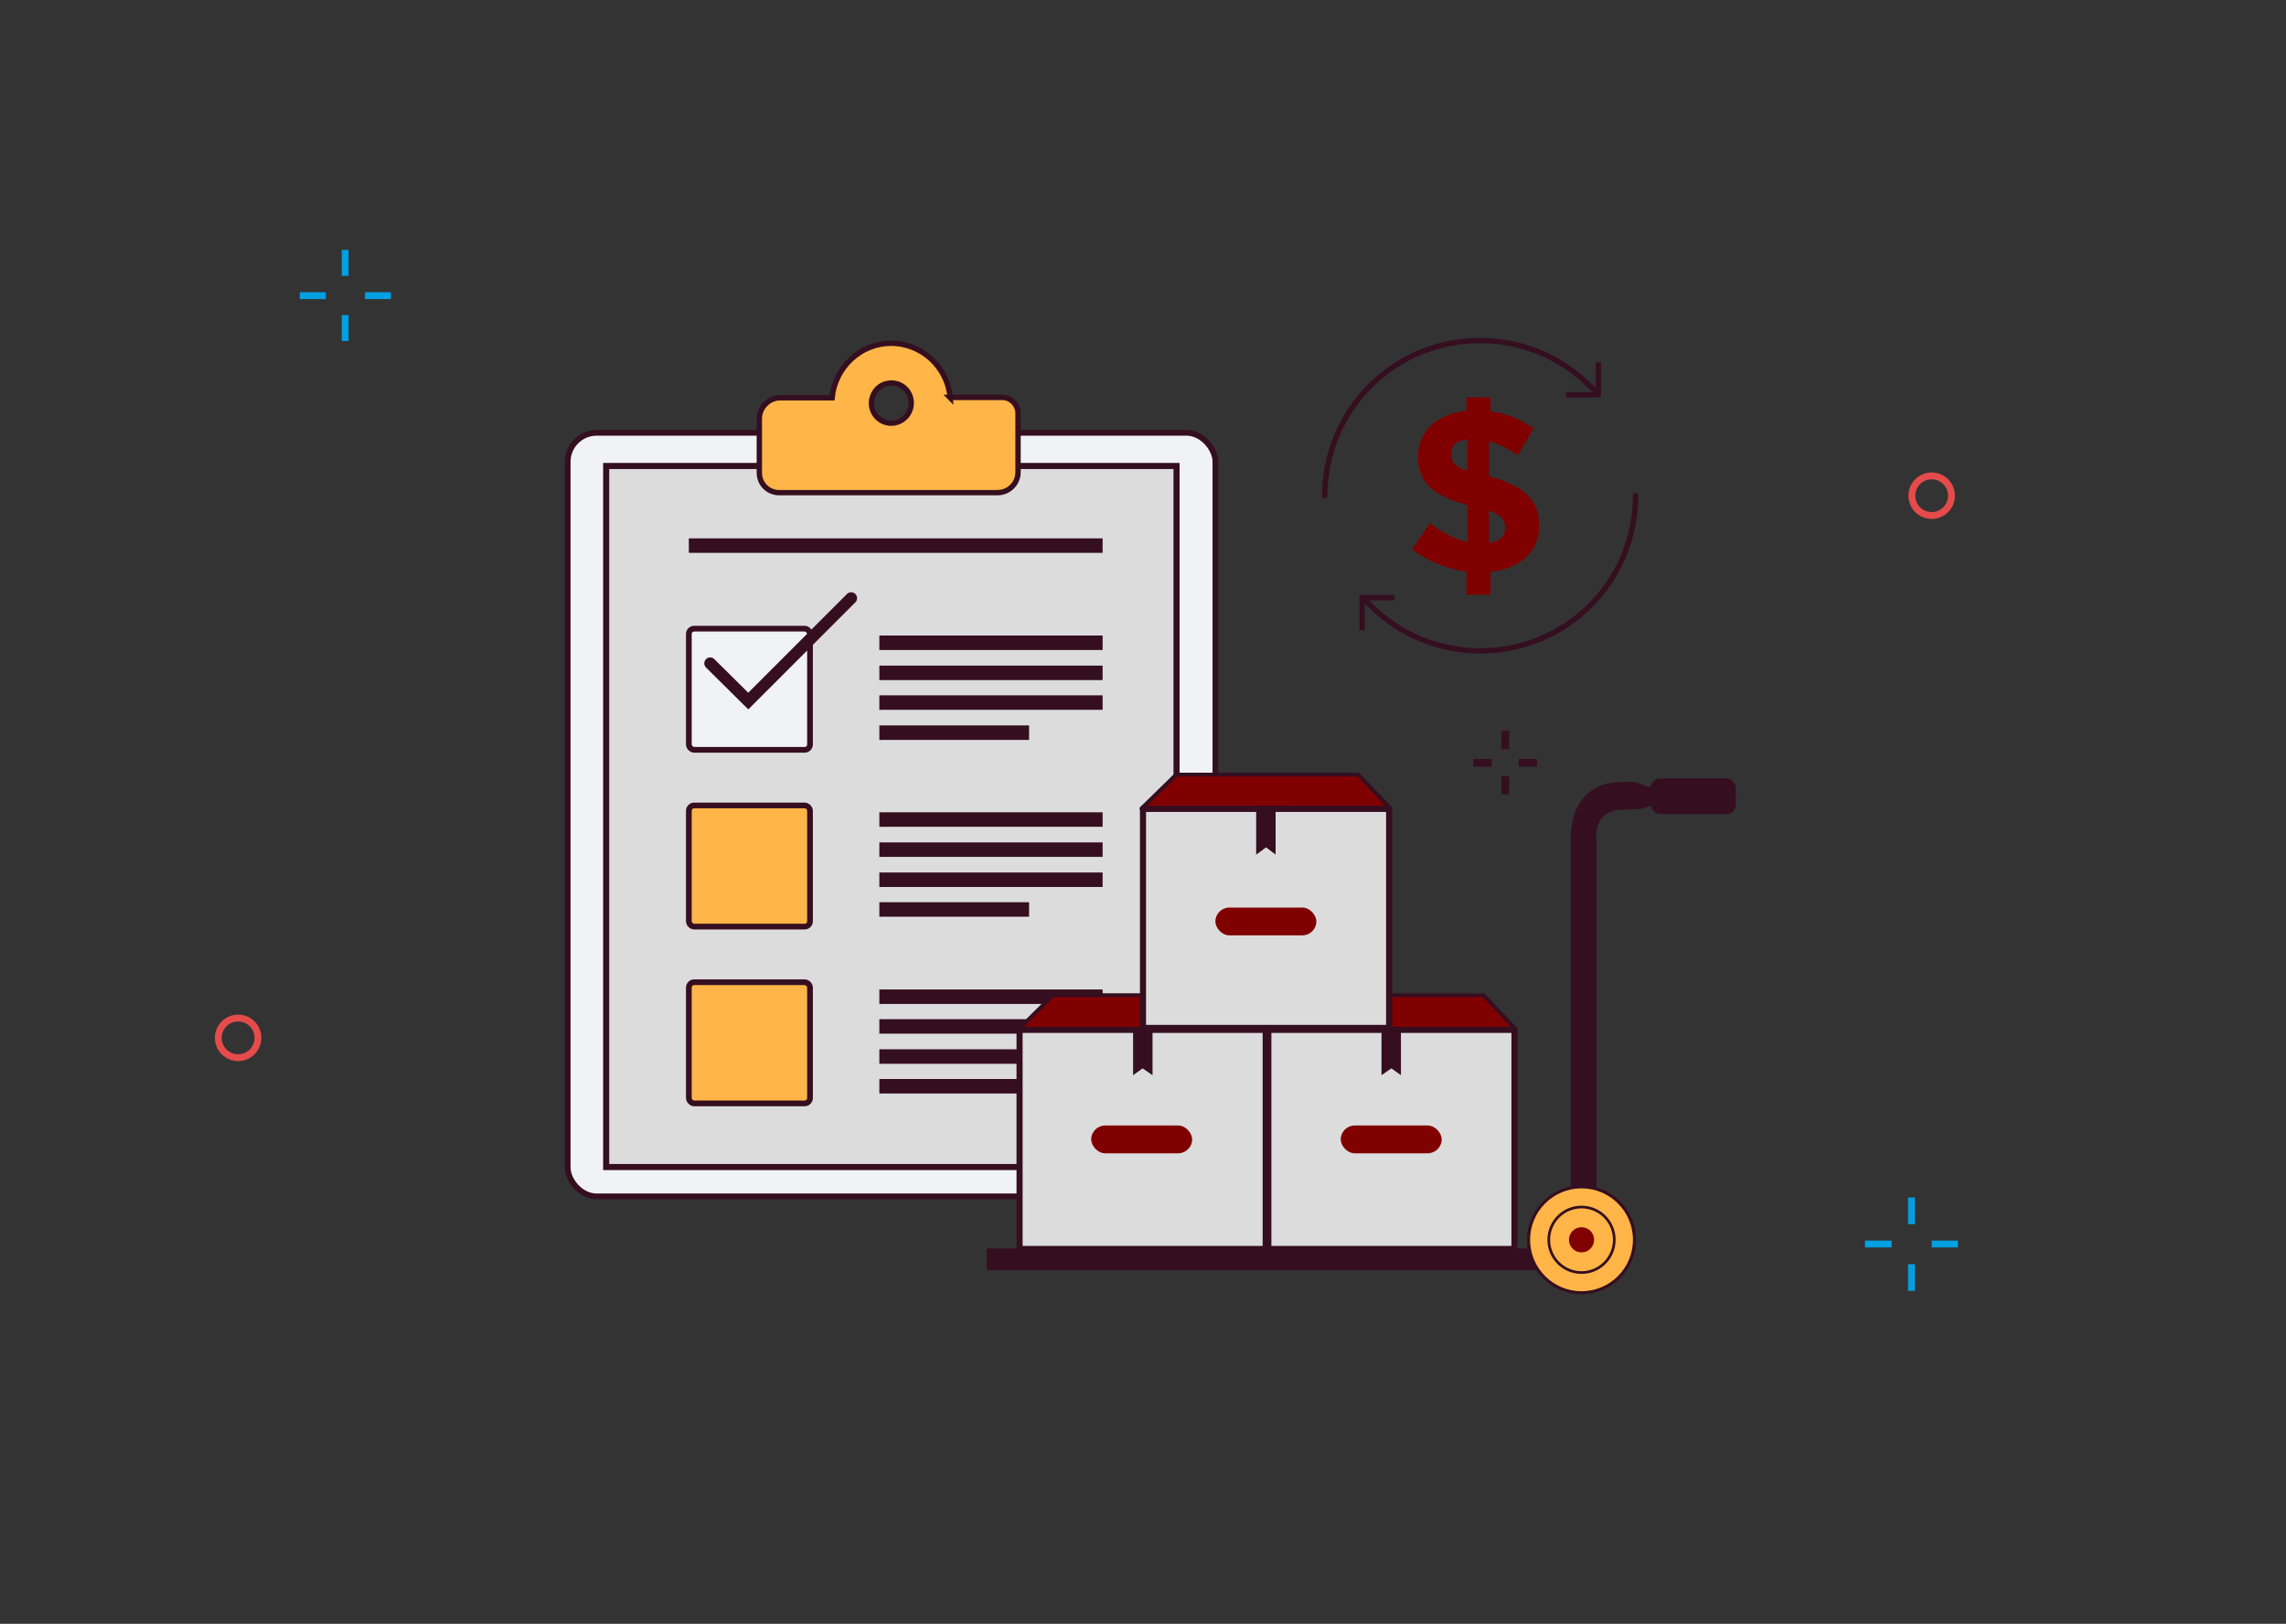 <?xml version="1.0" encoding="UTF-8"?>
<svg id="Layer_1" data-name="Layer 1" xmlns="http://www.w3.org/2000/svg" width="600" height="426.2" viewBox="0 0 600 426.2">
  <rect x="0" y="0" width="600" height="426.2" fill="#333333" stroke="none"/>
  <defs>
    <style>
      .cls-1{fill:none;}
      .cls-2, .cls-3 {
        fill: #f0f2f3;
      }

      .cls-4, .cls-5 {
        fill: maroon;
      }

      .cls-6 {
        fill: #350e20;
      }

      .cls-7, .cls-8 {
        fill: #dcdcdc;
        stroke-width: 1.6px;
      }

      .cls-7, .cls-8, .cls-9, .cls-10, .cls-11, .cls-12, .cls-13, .cls-2, .cls-5, .cls-14, .cls-15, .cls-3, .cls-16 {
        stroke: #350e20;
      }

      .cls-7, .cls-8, .cls-14, .cls-3, .cls-16 {
        stroke-linecap: round;
      }

      .cls-7, .cls-9, .cls-10, .cls-11, .cls-12, .cls-17, .cls-13, .cls-2, .cls-18, .cls-14, .cls-15, .cls-3, .cls-16 {
        stroke-miterlimit: 10;
      }

      .cls-8, .cls-5 {
        stroke-linejoin: round;
      }

      .cls-9 {
        stroke-width: .7px;
      }

      .cls-9, .cls-10, .cls-11, .cls-17, .cls-18, .cls-14, .cls-16 {
        fill: none;
      }

      .cls-10, .cls-14 {
        stroke-width: 1.4px;
      }

      .cls-11 {
        stroke-width: 2px;
      }

      .cls-12 {
        stroke-width: .8px;
      }

      .cls-12, .cls-13, .cls-15 {
        fill: #ffb547;
      }

      .cls-17 {
        stroke: #e54b4b;
        stroke-width: 1.8px;
      }

      .cls-13, .cls-2 {
        stroke-width: 1.5px;
      }

      .cls-18 {
        stroke: #01a0e3;
        stroke-width: 1.8px;
      }

      .cls-15 {
        stroke-width: 1.4px;
      }

      .cls-3 {
        stroke-width: 1.5px;
      }

      .cls-16 {
        stroke-width: 3.1px;
      }
    </style>
  </defs>
  <rect class="cls-1" x="-15.5" y="-13.6" width="636.5" height="452.4"/>
  <g>
    <g>
      <rect class="cls-3" x="149" y="113.6" width="170" height="200.4" rx="7.6" ry="7.6"/>
      <rect class="cls-7" x="159.1" y="122.3" width="149.7" height="184"/>
      <rect class="cls-2" x="180.8" y="165" width="31.8" height="31.8" rx="1.4" ry="1.4"/>
      <g>
        <rect class="cls-6" x="230.8" y="166.8" width="58.6" height="3.8"/>
        <rect class="cls-6" x="180.8" y="141.3" width="108.6" height="3.8"/>
        <rect class="cls-6" x="230.8" y="174.7" width="58.6" height="3.8"/>
        <rect class="cls-6" x="230.8" y="182.5" width="58.6" height="3.8"/>
        <rect class="cls-6" x="230.8" y="190.4" width="39.3" height="3.8"/>
      </g>
      <rect class="cls-13" x="180.8" y="211.4" width="31.8" height="31.8" rx="1.4" ry="1.4"/>
      <g>
        <rect class="cls-6" x="230.8" y="213.2" width="58.6" height="3.8"/>
        <rect class="cls-6" x="230.8" y="221.1" width="58.6" height="3.8"/>
        <rect class="cls-6" x="230.8" y="229" width="58.6" height="3.8"/>
        <rect class="cls-6" x="230.8" y="236.8" width="39.3" height="3.8"/>
      </g>
      <rect class="cls-13" x="180.8" y="257.8" width="31.8" height="31.8" rx="1.4" ry="1.4"/>
      <g>
        <rect class="cls-6" x="230.8" y="259.7" width="58.6" height="3.8"/>
        <rect class="cls-6" x="230.8" y="267.5" width="58.6" height="3.8"/>
        <rect class="cls-6" x="230.8" y="275.4" width="58.6" height="3.8"/>
        <rect class="cls-6" x="230.8" y="283.2" width="39.3" height="3.8"/>
      </g>
      <polyline class="cls-16" points="186.4 174.1 196.4 184 223.4 157"/>
      <path class="cls-15" d="M249.4,104.4c-.7-8-7.4-14.3-15.5-14.3s-14.7,6.3-15.5,14.3h-13.6c-3,0-5.5,2.5-5.5,5.5v14.2c0,2.9,2.3,5.2,5.2,5.2h57.3c3,0,5.4-2.4,5.4-5.4v-15.4c0-2.3-1.9-4.2-4.1-4.2h-13.8Zm-14.6,6.6c-3.6,.6-6.6-2.5-6-6.1,.4-2.2,2.1-4,4.3-4.3,3.6-.6,6.6,2.5,6,6.1-.4,2.2-2.1,3.9-4.3,4.3Z"/>
    </g>
    <g>
      <g>
        <polygon class="cls-5" points="332.5 270.1 267.3 270.2 276.4 261.2 324.1 261.2 332.5 270.1"/>
        <polygon class="cls-5" points="397.8 270.1 332.5 270.2 341.6 261.2 389.4 261.2 397.8 270.1"/>
        <rect class="cls-6" x="286.7" y="295.4" width="26.5" height="7.3" rx="3.7" ry="3.7"/>
        <rect class="cls-8" x="267.6" y="270.3" width="64.6" height="57.5"/>
        <polygon class="cls-6" points="302.5 282.2 299.9 280.4 297.4 282.2 297.4 270.3 302.5 270.3 302.5 282.2"/>
        <rect class="cls-8" x="332.9" y="270.3" width="64.6" height="57.5"/>
        <polygon class="cls-5" points="364.9 212.1 299.6 212.2 308.7 203.3 356.5 203.3 364.9 212.1"/>
        <polygon class="cls-6" points="367.7 282.2 365.2 280.4 362.6 282.2 362.6 270.3 367.7 270.3 367.7 282.2"/>
        <rect class="cls-6" x="319" y="237.4" width="26.5" height="7.3" rx="3.7" ry="3.7"/>
        <rect class="cls-8" x="300" y="212.3" width="64.6" height="57.5"/>
        <polygon class="cls-6" points="334.8 224.3 332.3 222.4 329.7 224.3 329.7 212.3 334.8 212.3 334.8 224.3"/>
        <rect class="cls-4" x="351.9" y="295.4" width="26.5" height="7.3" rx="3.7" ry="3.7"/>
        <rect class="cls-4" x="286.4" y="295.4" width="26.5" height="7.3" rx="3.7" ry="3.7"/>
        <rect class="cls-4" x="319" y="238.2" width="26.5" height="7.3" rx="3.7" ry="3.7"/>
      </g>
      <rect class="cls-6" x="259" y="327.7" width="153.2" height="5.7"/>
      <rect class="cls-6" x="360.4" y="271.5" width="110.4" height="6.7" transform="translate(690.5 -140.8) rotate(90)"/>
      <circle class="cls-12" cx="415.1" cy="325.4" r="13.9"/>
      <path class="cls-6" d="M412.3,219.7s-.7-14.9,14-14.4h1.9v7.2h-2s-7.3-.7-7.3,7.2"/>
      <path class="cls-6" d="M447,209.8c-.2-1.5-.3-3-.3-4.5h-4.5c-.6,0-1.1,0-1.7,0-.2,0-.4,0-.5,.2-1.4,.7-2.9,1.1-4.5,1-1.2,0-2.7,.2-3.8-.3-1.1-.4-2.1-1-3.3-1-.2,0-2.4,0-2.4,0l.4,7.2h3.3c1.1,0,2.1-.5,3.2-.8,1.2-.3,2.5-.4,3.8-.3,1.3,0,2.3,.5,3.5,.9,1.2,.4,2.5,.2,3.8,.2h3.4c-.2-.9-.3-1.8-.4-2.7Z"/>
      <circle class="cls-9" cx="415.1" cy="325.4" r="8.6"/>
      <circle class="cls-4" cx="415.1" cy="325.4" r="3.3"/>
    </g>
    <g>
      <g>
        <path class="cls-14" d="M429.3,130.1c0,10.4-4,20.9-11.9,28.8-15.9,15.9-41.8,15.9-57.7,0l-1.1-1"/>
        <path class="cls-14" d="M347.7,130.1c0-10.4,4-20.9,11.9-28.8,15.9-15.9,41.8-15.9,57.7,0l1.1,1"/>
      </g>
      <polyline class="cls-10" points="419.5 95.1 419.5 103.6 411 103.6"/>
      <polyline class="cls-10" points="357.5 165.4 357.5 156.9 366 156.9"/>
      <path class="cls-4" d="M398.3,119.4c-2.4-1.6-5-2.9-7.5-3.6v9.2c9.2,2.5,13.2,6.2,13.2,13h0c0,6.9-5.2,11.3-12.8,12.1v6h-6.3v-6.1c-5.2-.7-10.3-2.7-14.3-5.8l4.7-6.9c3.3,2.5,6.3,4.2,9.9,4.9v-9.6c-8.7-2.4-13-5.6-13-12.8h0c0-6.8,5.1-11.2,12.7-12v-3.5h6.3v3.7c4.3,.5,7.9,2.1,11.3,4.4l-4.1,7.1Zm-13.2,4.1v-8.2c-3,.4-4.2,1.8-4.2,3.8h0c0,2.1,.8,3.3,4.2,4.5Zm5.7,10.5v8.5c2.8-.4,4.3-1.7,4.3-3.9h0c0-2.1-1-3.4-4.3-4.6Z"/>
    </g>
  </g>
  <g>
    <line class="cls-18" x1="90.6" y1="65.6" x2="90.6" y2="72.4"/>
    <line class="cls-18" x1="90.6" y1="82.7" x2="90.6" y2="89.5"/>
    <line class="cls-18" x1="102.6" y1="77.6" x2="95.8" y2="77.6"/>
    <line class="cls-18" x1="85.5" y1="77.6" x2="78.7" y2="77.6"/>
  </g>
  <g>
    <line class="cls-11" x1="395.1" y1="191.8" x2="395.1" y2="196.6"/>
    <line class="cls-11" x1="395.1" y1="203.7" x2="395.1" y2="208.5"/>
    <line class="cls-11" x1="403.4" y1="200.2" x2="398.6" y2="200.2"/>
    <line class="cls-11" x1="391.5" y1="200.2" x2="386.7" y2="200.2"/>
  </g>
  <g>
    <line class="cls-18" x1="513.9" y1="326.5" x2="507" y2="326.5"/>
    <line class="cls-18" x1="496.5" y1="326.5" x2="489.5" y2="326.5"/>
    <line class="cls-18" x1="501.7" y1="338.8" x2="501.7" y2="331.8"/>
    <line class="cls-18" x1="501.7" y1="321.3" x2="501.7" y2="314.3"/>
  </g>
  <circle class="cls-17" cx="62.5" cy="272.4" r="5.2"/>
  <circle class="cls-17" cx="507" cy="130.1" r="5.2"/>
  <rect class="cls-6" x="433.3" y="204.3" width="22.3" height="9.4" rx="2.5" ry="2.5"/>
</svg>